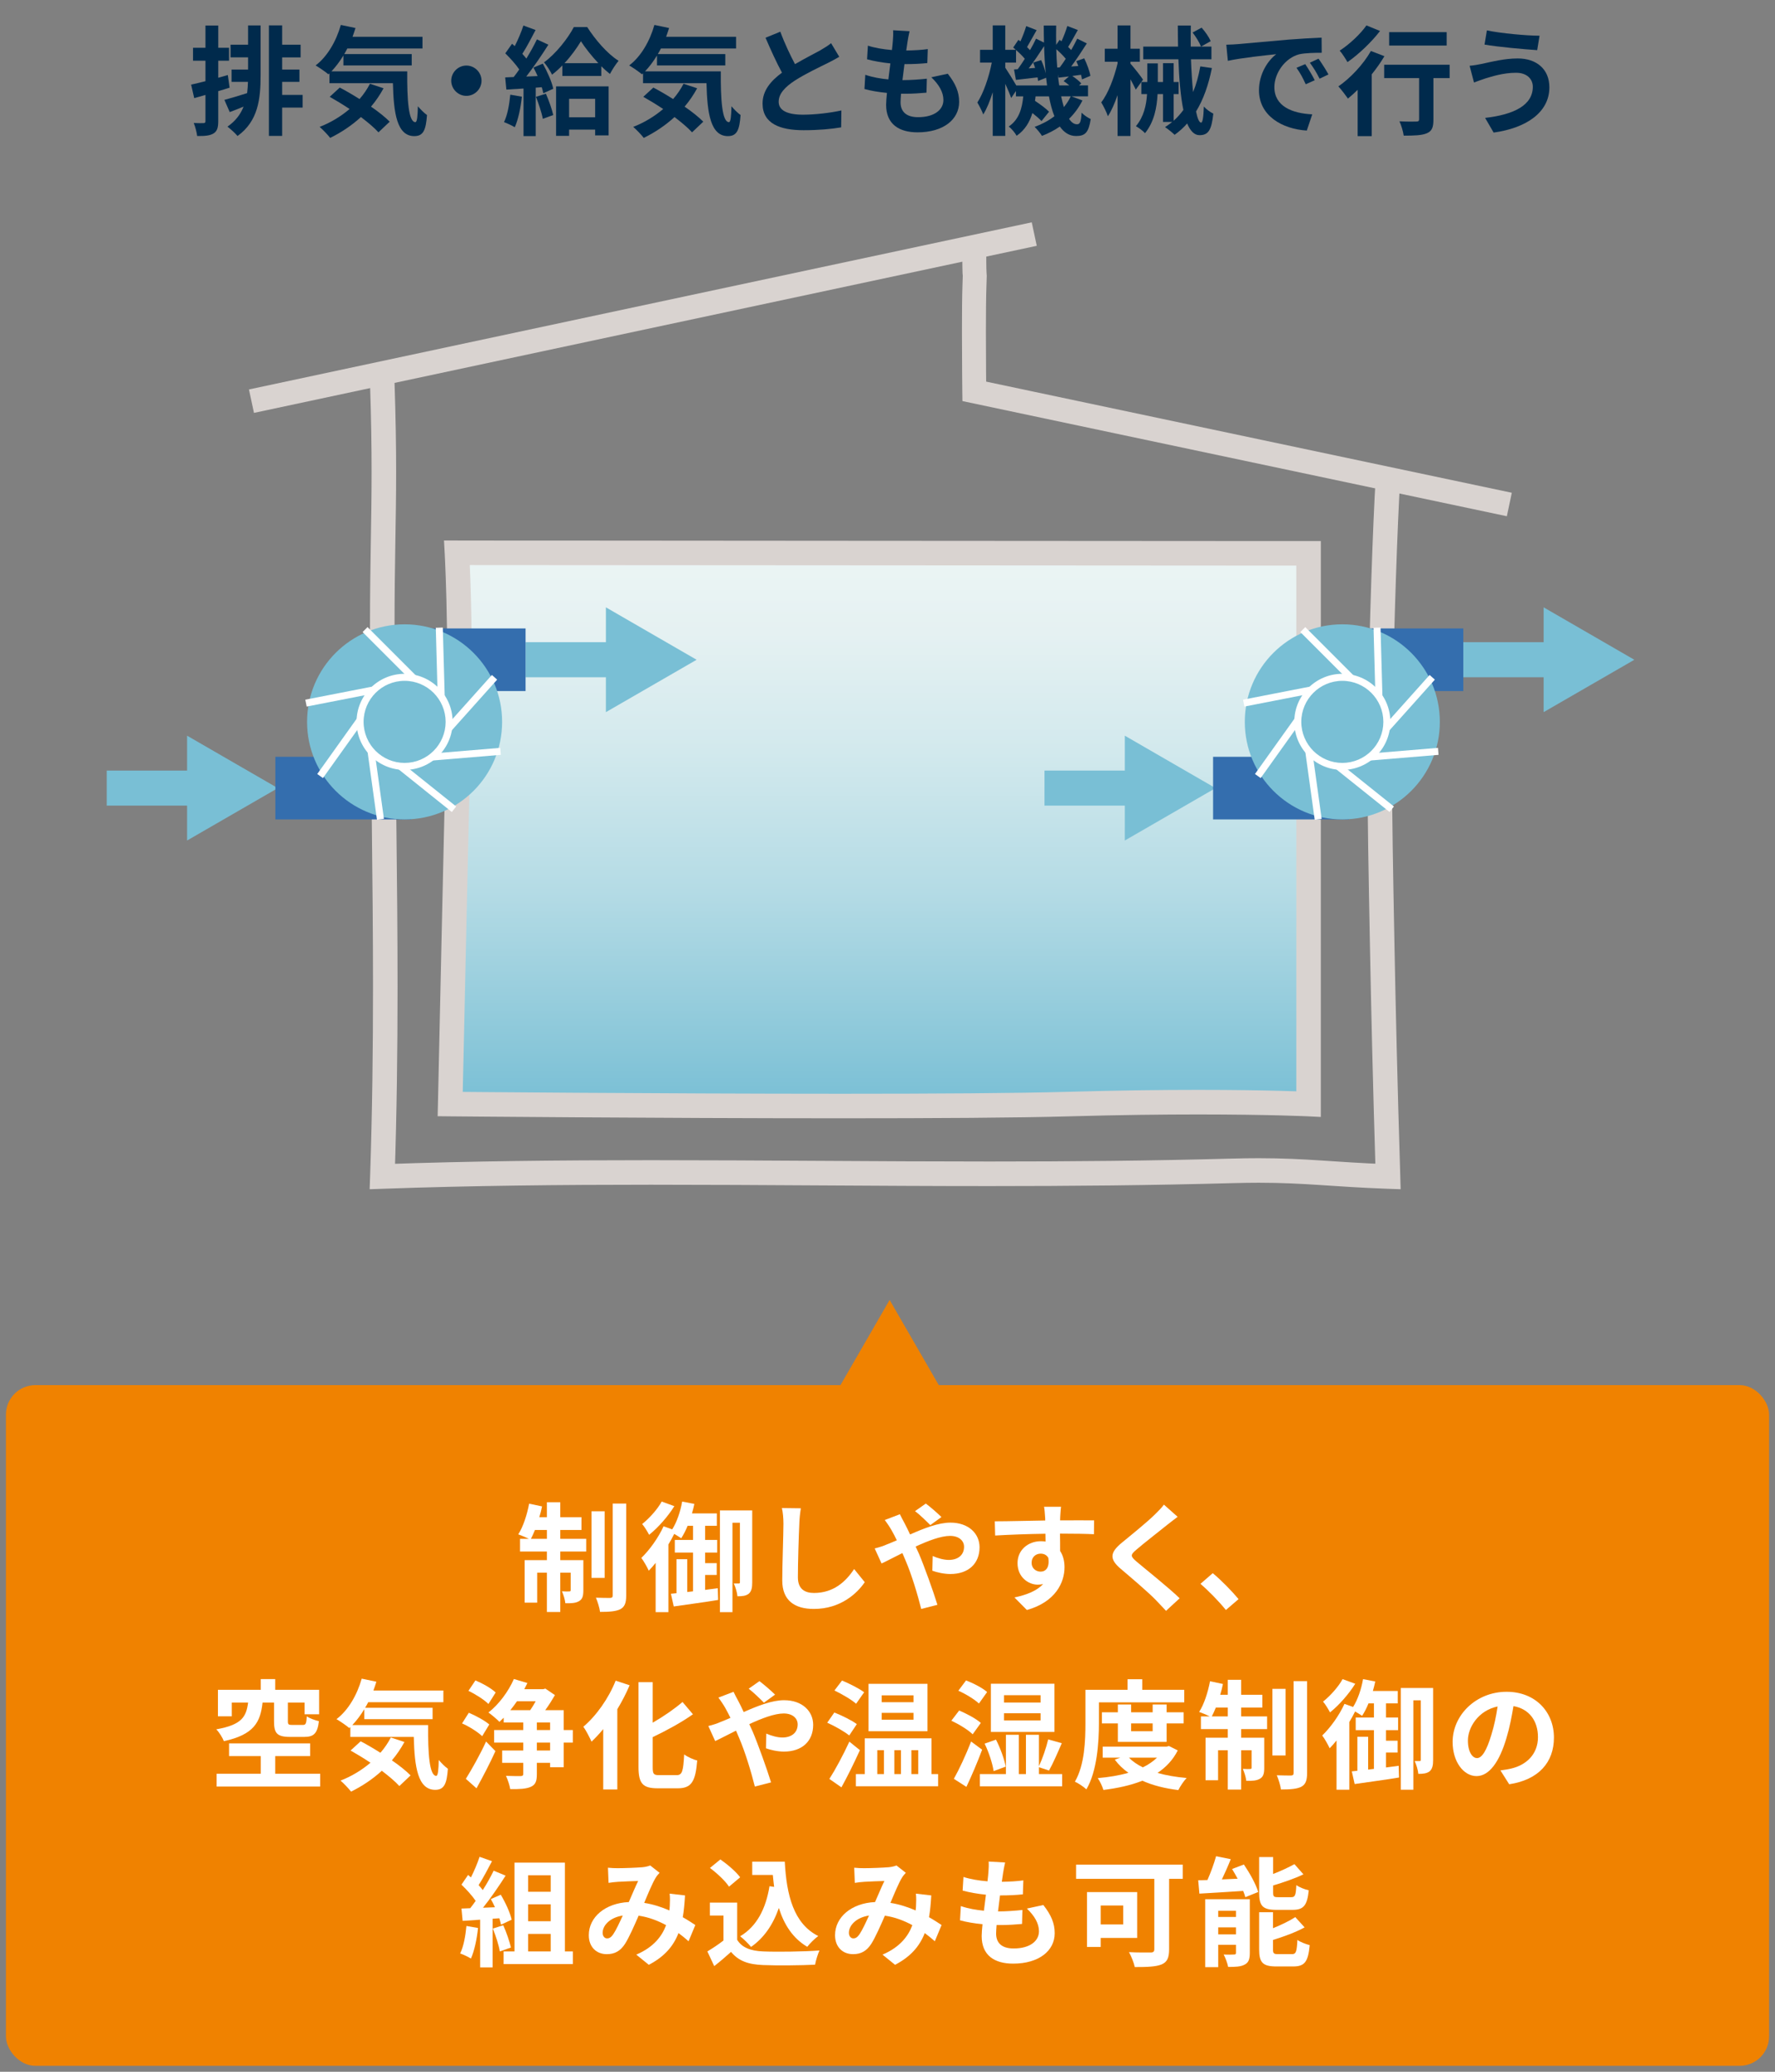 <?xml version="1.0" encoding="UTF-8"?><svg id="layout" xmlns="http://www.w3.org/2000/svg" width="300" height="350" xmlns:xlink="http://www.w3.org/1999/xlink" viewBox="0 0 300 350"><rect x="0" y="0" width="300" height="350" fill="#808080" stroke="none"/><defs><linearGradient id="_称未設定グラデーション_22" x1="-4561.684" y1="2162.527" x2="-4559.069" y2="2162.527" gradientTransform="translate(77677.273 163634.076) rotate(90) scale(35.851)" gradientUnits="userSpaceOnUse"><stop offset="0" stop-color="#ecf5f4"/><stop offset=".152" stop-color="#e5f1f2"/><stop offset=".366" stop-color="#d2e9ed"/><stop offset=".617" stop-color="#b4dbe5"/><stop offset=".894" stop-color="#8ac7d9"/><stop offset="1" stop-color="#79bfd5"/></linearGradient></defs><g><path d="M38.805,14.815c-.64,.2-1.28,.4-1.92,.58v5.061c0,1.101-.181,1.701-.78,2.081-.62,.38-1.461,.46-2.781,.44-.06-.58-.319-1.56-.58-2.2,.7,.04,1.4,.04,1.641,.02,.24,0,.34-.08,.34-.34v-4.421c-.66,.2-1.32,.38-1.9,.54l-.52-2.28c.68-.14,1.52-.36,2.42-.58v-3.461h-2.101v-2.18h2.101v-3.761h2.161v3.761h1.82v2.18h-1.82v2.881l1.62-.46,.3,2.141Zm3.121-10.522h2.12V12.714c0,4.021-.42,7.762-3.9,10.262-.4-.48-1.221-1.22-1.701-1.58,1.381-.96,2.221-2.101,2.721-3.381-.8,.34-1.601,.64-2.34,.92l-.9-2.061c1-.26,2.38-.68,3.841-1.14,.08-.62,.12-1.26,.14-1.9h-2.761v-2.081h2.781v-2.061h-2.961v-2.141h2.961v-3.261Zm9.222,13.883h-3.461v4.781h-2.24V4.292h2.24v3.261h3.121v2.141h-3.121v2.061h2.921v2.081h-2.921v2.2h3.461v2.141Z" style="fill:#002a4c;"/><path d="M68.827,12.054c-.04,4.801,.22,8.582,1.38,8.582,.3-.02,.38-1.06,.42-2.681,.46,.54,1.061,1.14,1.54,1.48-.18,2.5-.6,3.561-2.14,3.561-2.921,0-3.501-3.821-3.621-8.942h-10.723v-1.66l-.18,.16c-.46-.4-1.58-1.161-2.16-1.5,1.98-1.5,3.48-4.081,4.261-6.841l2.48,.52c-.16,.5-.32,1-.5,1.48h11.822v1.98h-12.703c-.159,.32-.34,.64-.52,.94h11.402v1.92h-11.543v-1.68c-.62,1.02-1.3,1.92-2.02,2.68h12.803Zm-4.001,2.861c-.601,1.1-1.301,2.141-2.121,3.101,1.261,.86,2.381,1.76,3.161,2.541l-1.9,1.8c-.7-.78-1.761-1.66-2.961-2.581-1.58,1.44-3.36,2.621-5.201,3.521-.38-.5-1.26-1.42-1.78-1.86,1.86-.72,3.581-1.761,5.062-3.021-1.141-.76-2.301-1.46-3.361-2.06l1.7-1.561c1.041,.54,2.201,1.22,3.341,1.94,.7-.8,1.28-1.66,1.761-2.581l2.301,.76Z" style="fill:#002a4c;"/><path d="M78.825,11.074c1.4,0,2.561,1.16,2.561,2.561s-1.16,2.561-2.561,2.561-2.561-1.16-2.561-2.561,1.16-2.561,2.561-2.561Z" style="fill:#002a4c;"/><path d="M88.204,16.335c-.2,1.88-.62,3.881-1.2,5.161-.42-.26-1.301-.68-1.82-.86,.58-1.18,.9-2.96,1.06-4.641l1.961,.34Zm3.541-5.582c.76,1.36,1.54,3.101,1.76,4.241l-1.68,.76c-.061-.3-.141-.64-.261-1.021l-1.02,.08v8.182h-2.061V14.955l-2.901,.18-.199-2.061,1.439-.06c.301-.38,.62-.82,.94-1.28-.58-.86-1.54-1.92-2.36-2.721l1.141-1.62c.14,.12,.3,.26,.46,.4,.56-1.1,1.12-2.42,1.46-3.481l2.061,.76c-.72,1.36-1.521,2.921-2.24,4.021,.24,.28,.479,.54,.68,.8,.681-1.121,1.32-2.261,1.78-3.241l1.94,.9c-1.1,1.741-2.48,3.761-3.74,5.381l1.92-.08c-.22-.5-.46-1-.7-1.44l1.581-.66Zm.52,5.081c.5,1.141,1.021,2.601,1.24,3.601l-1.76,.64c-.181-1-.7-2.541-1.16-3.721l1.68-.521Zm6.981-11.262c1.341,2.101,3.361,4.481,5.302,5.701-.501,.6-1.061,1.48-1.461,2.221-.479-.38-.98-.82-1.46-1.3v1.64h-6.581v-1.78c-.561,.58-1.141,1.1-1.741,1.56-.3-.62-.899-1.56-1.36-2.08,2.021-1.46,4.062-4.081,5.041-5.961h2.261Zm-5.261,10.022h8.882v8.282h-2.28v-.98h-4.401v1.06h-2.2V14.595Zm7.142-3.921c-1.141-1.22-2.221-2.58-2.94-3.701-.681,1.121-1.641,2.48-2.781,3.701h5.722Zm-4.941,6.021v3.121h4.401v-3.121h-4.401Z" style="fill:#002a4c;"/><path d="M121.827,12.054c-.04,4.801,.22,8.582,1.38,8.582,.3-.02,.38-1.06,.42-2.681,.46,.54,1.061,1.14,1.54,1.48-.18,2.5-.6,3.561-2.14,3.561-2.921,0-3.501-3.821-3.621-8.942h-10.723v-1.66l-.18,.16c-.46-.4-1.58-1.161-2.16-1.5,1.98-1.5,3.48-4.081,4.261-6.841l2.48,.52c-.16,.5-.32,1-.5,1.48h11.822v1.98h-12.703c-.159,.32-.34,.64-.52,.94h11.402v1.92h-11.543v-1.68c-.62,1.02-1.3,1.92-2.02,2.68h12.803Zm-4.001,2.861c-.601,1.1-1.301,2.141-2.121,3.101,1.261,.86,2.381,1.76,3.161,2.541l-1.9,1.8c-.7-.78-1.761-1.66-2.961-2.581-1.58,1.44-3.36,2.621-5.201,3.521-.38-.5-1.26-1.42-1.78-1.86,1.86-.72,3.581-1.761,5.062-3.021-1.141-.76-2.301-1.46-3.361-2.06l1.7-1.561c1.041,.54,2.201,1.22,3.341,1.94,.7-.8,1.28-1.66,1.761-2.581l2.301,.76Z" style="fill:#002a4c;"/><path d="M141.847,9.594c-.6,.36-1.24,.7-1.96,1.061-1.24,.62-3.721,1.78-5.521,2.94-1.66,1.08-2.761,2.22-2.761,3.601,0,1.42,1.381,2.181,4.121,2.181,2.041,0,4.721-.32,6.481-.72l-.04,2.861c-1.681,.28-3.78,.48-6.361,.48-3.94,0-6.922-1.1-6.922-4.501,0-2.201,1.381-3.821,3.281-5.221-.92-1.7-1.881-3.801-2.78-5.901l2.5-1.02c.761,2.061,1.681,3.961,2.48,5.481,1.62-.94,3.341-1.82,4.281-2.34,.74-.44,1.32-.78,1.82-1.2l1.38,2.3Z" style="fill:#002a4c;"/><path d="M160.188,12.455c1.32,1.68,1.92,3.081,1.92,4.761,0,2.981-2.681,5.141-7.021,5.141-3.12,0-5.321-1.36-5.321-4.661,0-.48,.061-1.181,.141-2-1.44-.14-2.741-.36-3.801-.66l.14-2.401c1.28,.44,2.62,.66,3.9,.78,.12-.88,.221-1.8,.341-2.701-1.381-.14-2.781-.38-3.941-.7l.141-2.301c1.14,.38,2.62,.62,4.061,.74,.08-.6,.12-1.14,.16-1.581,.04-.54,.08-1.1,.04-1.76l2.78,.16c-.16,.72-.26,1.24-.34,1.76-.061,.34-.12,.86-.22,1.5,1.42-.02,2.7-.1,3.641-.24l-.08,2.361c-1.181,.12-2.261,.18-3.861,.18-.12,.88-.239,1.82-.34,2.701h.14c1.221,0,2.681-.1,3.981-.24l-.061,2.361c-1.12,.1-2.28,.18-3.5,.18h-.801c-.04,.581-.08,1.081-.08,1.44,0,1.621,1.001,2.521,2.961,2.521,2.761,0,4.281-1.26,4.281-2.9,0-1.34-.761-2.621-2.041-3.841l2.781-.6Z" style="fill:#002a4c;"/><path d="M182.948,16.976c-.58,1.16-1.341,2.2-2.261,3.101,.4,.6,.84,.92,1.34,.92s.681-.38,.78-1.96c.44,.46,1.081,.86,1.541,1.081-.36,2.26-.921,2.86-2.48,2.86-1.121,0-2.021-.58-2.741-1.6-.92,.64-1.94,1.16-3.021,1.58-.26-.44-.84-1.14-1.24-1.52,1.261-.46,2.381-1.061,3.341-1.801-.38-.96-.681-2.08-.92-3.36h-2.261c-.021,.26-.061,.52-.1,.76,.88,.58,1.86,1.3,2.38,1.84l-1.28,1.58c-.34-.38-.92-.88-1.54-1.36-.46,1.521-1.24,2.861-2.661,3.841-.26-.48-.859-1.22-1.34-1.56,1.761-1.18,2.261-3.081,2.461-5.101h-1.24v-.9l-.801,1.18c-.2-.6-.6-1.52-1-2.4v8.802h-2.12v-7.381c-.461,1.46-1.001,2.8-1.601,3.761-.22-.62-.681-1.48-1-2.021,1.04-1.58,1.98-4.361,2.44-6.741h-1.98v-2.161h2.141V4.292h2.12v4.121h1.78c-.14-.14-.3-.26-.44-.38l.881-1.3,.34,.26c.38-.84,.76-1.84,.98-2.581l1.76,.68c-.56,.96-1.14,2.061-1.62,2.861,.18,.18,.36,.36,.5,.52,.4-.68,.74-1.34,1.021-1.94l1.34,.66c-.02-.94-.04-1.9-.04-2.881h2.101c-.02,1.121-.02,2.201,0,3.261l.58-.84,.32,.24c.38-.82,.76-1.82,.98-2.581l1.78,.68c-.561,1-1.141,2.081-1.641,2.861,.181,.18,.36,.36,.521,.52,.38-.66,.74-1.34,1.02-1.92l1.621,.8c-.801,1.26-1.761,2.72-2.641,3.901l1.2-.08c-.101-.28-.221-.56-.34-.82l1.34-.48c.46,.94,.92,2.18,1.04,2.96l-1.42,.6c-.04-.22-.08-.5-.16-.78l-1.48,.2c.58,.38,1.2,.88,1.521,1.26l-.38,.34h1.521v1.84h-2.801l1.86,.7Zm-5.981-2.541c-.04-.42-.101-.86-.16-1.3l-1.36,.54c-.02-.18-.04-.38-.08-.6-1.3,.14-2.54,.3-3.66,.42l-.32-1.76,.62-.04c.38-.52,.8-1.12,1.2-1.76-.38-.46-.94-1.021-1.48-1.48v2.121h-1.82v.86c.42,.62,1.38,2.161,1.86,3.001h5.201Zm-1-4.281c.319,.68,.62,1.541,.78,2.241-.141-1.46-.24-3.001-.28-4.601-.801,1.24-1.74,2.641-2.601,3.761l1.08-.08c-.1-.32-.2-.62-.32-.9l1.341-.42Zm3.16,1.22c.32-.42,.66-.92,1-1.44-.42-.521-1.02-1.121-1.6-1.621,.02,1.08,.08,2.101,.16,3.101l.439-.04Zm1.601,3.061c-.3-.26-.641-.521-.96-.74l.9-.78c-.62,.06-1.201,.14-1.761,.2l-.12-.56c.06,.66,.14,1.28,.24,1.88h1.7Zm-1.38,1.84c.14,.66,.3,1.28,.46,1.82,.46-.56,.86-1.16,1.16-1.82h-1.62Z" style="fill:#002a4c;"/><path d="M191.966,15.135c-.2-.42-.54-1.081-.9-1.741v9.582h-2.181v-6.901c-.5,1.4-1.04,2.681-1.641,3.561-.2-.66-.74-1.72-1.12-2.34,1.181-1.5,2.2-4.221,2.761-6.582v-.28h-2.16v-2.201h2.16v-3.941h2.181v3.941h1.58v2.201h-1.58v.32c.5,.541,1.84,2.241,2.12,2.701l-1.22,1.681Zm12.862-3.641c-.58,2.881-1.44,5.321-2.681,7.342,.24,1.18,.54,1.88,.86,1.88,.24,0,.4-.86,.46-2.721,.42,.48,1.101,.96,1.601,1.2-.3,2.821-.86,3.641-2.341,3.641-.88,0-1.561-.74-2.08-1.98-.62,.72-1.341,1.36-2.121,1.92-.319-.32-1.14-1-1.62-1.3,.44-.28,.841-.58,1.221-.88h-1.561v-4.701h-.92c-.12,2.301-.58,4.701-2.121,6.602-.34-.38-1.06-.92-1.54-1.18,1.341-1.601,1.761-3.541,1.881-5.421h-.961v-2.04h1.001v-3.141h1.78v3.141h.88v-3.181h1.801v3.181h.84v2.04h-.84v4.501c.6-.54,1.14-1.14,1.64-1.82-.479-2.28-.72-5.301-.84-8.562h-5.941v-2.141h5.882c-.021-1.16-.04-2.38-.04-3.561h2.2c-.021,1.201-.04,2.401-.021,3.561h3.501v2.141h-3.461c.08,2.04,.2,3.94,.36,5.541,.54-1.3,.94-2.761,1.221-4.341l1.96,.28Zm-1.74-6.821c.62,.68,1.26,1.62,1.54,2.28l-1.641,.92c-.239-.64-.859-1.661-1.42-2.38l1.521-.82Z" style="fill:#002a4c;"/><path d="M209.204,7.454c1.661-.14,4.941-.44,8.562-.76,2.04-.16,4.2-.28,5.601-.34l.021,2.561c-1.061,0-2.761,.02-3.821,.26-2.4,.64-4.181,3.201-4.181,5.541,0,3.261,3.041,4.441,6.401,4.601l-.92,2.741c-4.161-.26-8.082-2.5-8.082-6.802,0-2.86,1.58-5.101,2.921-6.101-1.721,.18-5.882,.62-8.182,1.12l-.261-2.721c.801-.02,1.561-.06,1.94-.1Zm13.003,6.101l-1.521,.68c-.5-1.1-.92-1.88-1.56-2.781l1.479-.62c.48,.72,1.221,1.92,1.601,2.721Zm2.32-.98l-1.5,.72c-.54-1.08-1-1.82-1.641-2.7l1.461-.68c.5,.7,1.26,1.88,1.68,2.661Z" style="fill:#002a4c;"/><path d="M233.985,9.494c-.6,1.021-1.34,2.061-2.141,3.061v10.442h-2.38v-7.822c-.561,.541-1.101,1.041-1.641,1.48-.34-.48-1.141-1.56-1.62-2.061,2.04-1.4,4.221-3.721,5.501-5.981l2.28,.88Zm-.74-4.261c-1.44,1.88-3.601,3.941-5.501,5.261-.3-.52-.9-1.48-1.32-1.94,1.66-1.061,3.561-2.861,4.521-4.261l2.3,.94Zm11.763,7.962h-2.74v7.021c0,1.28-.24,1.94-1.12,2.3-.841,.36-2.121,.4-3.901,.4-.1-.7-.4-1.74-.72-2.42,1.14,.06,2.46,.06,2.82,.04,.36,0,.5-.08,.5-.38v-6.961h-5.901v-2.261h11.062v2.261Zm-.5-5.501h-9.722v-2.26h9.722v2.26Z" style="fill:#002a4c;"/><path d="M256.206,12.294c-2.181,0-4.141,.66-5.161,.96-.58,.18-1.34,.48-1.92,.68l-.74-2.82c.66-.06,1.521-.2,2.16-.34,1.46-.32,3.681-.9,5.981-.9,3.141,0,5.341,1.78,5.341,4.881,0,4.241-3.921,6.881-9.422,7.642l-1.44-2.48c4.921-.56,8.062-2.161,8.062-5.261,0-1.3-1-2.38-2.86-2.36Zm4.001-6.261l-.4,2.44c-2.32-.16-6.621-.54-8.901-.94l.399-2.4c2.301,.5,6.802,.9,8.902,.9Z" style="fill:#002a4c;"/></g><g><rect x="76.093" y="93.392" width="145.077" height="93.862" style="fill:url(#_称未設定グラデーション_22);"/><path d="M77.557,121.071c-.371,15.335-1.462,65.255-1.464,65.452,0,0,78.906,.732,104.511,0,25.422-.727,40.352-.011,40.566,0V93.476h-10.845c-4.757,0-133.092-.084-133.092-.084,0,0,.685,12.322,.324,27.679" style="fill:none;"/><polyline points="42.925 69.754 175.227 41.526 174.38 37.559 42.077 65.794" style="fill:#d9d3d0;"/><path d="M162.641,42.422c0,2.294,.023,3.235,.042,3.727l.047,.528,.003,.016,1.261-.167-1.268,.073,.008,.094,1.261-.167-1.268,.073,.873-.05-.876,.024,.003,.026,.873-.05-.876,.024c.003,.078-.013,.481-.049,1.504-.073,1.98-.089,4.964-.089,7.963,0,5.052,.058,10.097,.058,10.102l.023,1.616,92.014,19.454,.837-3.965-90.429-19.111-.419,1.98,2.024-.026c-.005-.011-.06-5.034-.06-10.05,0-2.976,.024-5.947,.092-7.817,.037-1.041,.047-1.386,.05-1.65l-.034-.463-.026,.003,.026-.003-.026,.003,.026-.003c-.008-.024-.052-.724-.047-3.687h-4.051Z" style="fill:#d9d3d0;"/><path d="M232.522,80.592c-.481,7.657-1.067,25.116-1.3,38.871-.063,3.646-.092,7.051-.092,10.521,0,8.272,.162,16.891,.413,29.988,.188,9.76,.486,23.011,.975,38.845l2.074-.063,.073-2.071c-9.174-.327-13.774-1.017-21.93-1.02-1.373,0-2.843,.021-4.456,.065-13.764,.382-27.459,.494-41.081,.494-19.248,0-38.333-.222-57.198-.222-15.296,0-30.459,.144-45.451,.683l.078,2.071,2.074,.071c.363-10.884,.489-21.496,.489-32.132,0-18.081-.361-36.225-.489-55.865-.016-1.723-.018-3.339-.018-4.869-.003-11.177,.269-17.728,.269-26.287,0-4.268-.071-9.03-.272-15.084l-4.145,.139c.204,6.017,.269,10.719,.269,14.945,.005,8.457-.272,15.034-.272,26.287,0,1.54,.005,3.167,.021,4.898,.128,19.671,.489,37.807,.489,55.836,0,10.602-.123,21.17-.489,31.988l-.079,2.226,2.223-.078c14.919-.534,30.037-.683,45.302-.683,18.842,0,37.922,.228,57.198,.228,13.64,0,27.378-.118,41.196-.5,1.574-.042,3.007-.065,4.341-.065,7.861,0,12.406,.683,21.781,1.02l2.212,.078-.063-2.215c-.494-15.819-.787-29.052-.978-38.798-.251-13.097-.408-21.693-.408-29.909,0-3.444,.026-6.823,.089-10.447,.23-13.69,.819-31.172,1.292-38.686l-4.139-.259Z" style="fill:#d9d3d0;"/><path d="M77.233,93.392v2.074s128.33,.084,133.089,.084h10.847v-2.074h-2.074v93.046h2.074l.102-2.074c-.032,0-6.713-.327-18.774-.327-6.028,0-13.4,.084-21.954,.327-8.486,.243-22.942,.327-38.416,.327s-31.98-.084-44.614-.165c-6.321-.042-11.671-.079-15.442-.113-3.774-.029-5.957-.05-5.965-.05l-.016,2.074,2.071,.045c0-.008,.073-3.133,.183-8.068,.319-14.804,1.007-45.856,1.284-57.376,.076-3.248,.107-6.357,.107-9.25,0-10.855-.434-18.573-.434-18.599l-2.068,.118v0l-2.071,.113s.029,.468,.065,1.352c.12,2.641,.358,8.959,.358,17.017,0,2.864-.029,5.939-.105,9.15-.369,15.369-1.462,65.452-1.462,65.452l-.05,2.097,2.103,.023s35.077,.327,66.056,.327c15.492,0,29.956-.079,38.537-.327,8.515-.241,15.845-.324,21.834-.324s10.646,.084,13.795,.16c1.572,.039,2.767,.081,3.575,.112,.8,.029,1.203,.047,1.203,.047l2.17,.11V91.407h-12.919c-2.377,0-35.65-.026-68.323-.044-16.339-.016-32.532-.024-44.638-.034-6.054-.005-11.083-.005-14.603-.005-3.52-.003-5.518-.008-5.526-.008h-2.189l.118,2.189,2.071-.113Z" style="fill:#d9d3d0;"/><polyline points="18.04 136.1 34.212 136.1 34.212 130.179 18.04 130.179" style="fill:#79bfd5;"/><polygon points="31.621 141.995 46.956 133.143 31.621 124.286 31.621 141.995" style="fill:#79bfd5;"/><polyline points="88.83 114.416 104.997 114.416 104.997 108.493 88.83 108.493" style="fill:#79bfd5;"/><polygon points="102.404 120.309 117.736 111.46 102.404 102.602 102.404 120.309" style="fill:#79bfd5;"/><rect x="46.542" y="127.854" width="22.977" height="10.578" style="fill:#346eae;"/><rect x="65.86" y="106.167" width="22.969" height="10.578" style="fill:#346eae;"/><path d="M84.864,121.949c0,9.103-7.377,16.483-16.481,16.483s-16.483-7.38-16.483-16.483,7.383-16.478,16.483-16.478,16.481,7.38,16.481,16.478" style="fill:#79bfd5;"/><polyline points="61.284 106.778 71.214 116.705 72.046 115.866 62.121 105.941" style="fill:#fff;"/><polyline points="73.655 106.053 74.037 120.086 75.229 120.052 74.839 106.019" style="fill:#fff;"/><polyline points="83.14 114.028 73.778 124.489 74.662 125.276 84.024 114.818" style="fill:#fff;"/><polyline points="84.545 126.343 70.556 127.502 70.653 128.681 84.641 127.523" style="fill:#fff;"/><polyline points="77.103 136.249 66.15 127.478 65.41 128.404 76.365 137.175" style="fill:#fff;"/><polyline points="64.89 138.333 62.963 124.431 61.789 124.596 63.716 138.495" style="fill:#fff;"/><polyline points="54.583 131.447 62.74 120.024 61.775 119.334 53.621 130.759" style="fill:#fff;"/><polyline points="51.832 119.365 65.612 116.676 65.381 115.513 51.602 118.203" style="fill:#fff;"/><path d="M51.9,121.949c0,9.103,7.383,16.481,16.483,16.481s16.481-7.377,16.481-16.481-7.38-16.481-16.481-16.481-16.483,7.383-16.483,16.481" style="fill:none;"/><path d="M75.913,121.949c0,4.158-3.376,7.529-7.529,7.529s-7.532-3.371-7.532-7.529,3.373-7.524,7.532-7.524,7.529,3.368,7.529,7.524" style="fill:#79bfd5;"/><path d="M75.913,121.949h-.594c-.01,3.831-3.104,6.93-6.935,6.938-3.834-.008-6.927-3.107-6.933-6.938,.005-3.826,3.099-6.927,6.933-6.93,3.831,.003,6.925,3.104,6.935,6.93h1.182c0-4.485-3.632-8.117-8.117-8.117s-8.123,3.632-8.123,8.117,3.635,8.117,8.123,8.12c4.485-.003,8.117-3.635,8.117-8.12h-.588Z" style="fill:#fff;"/><polyline points="176.534 136.1 192.7 136.1 192.7 130.179 176.534 130.179" style="fill:#79bfd5;"/><polygon points="190.11 141.995 205.443 133.143 190.11 124.286 190.11 141.995" style="fill:#79bfd5;"/><polyline points="247.319 114.416 263.483 114.416 263.483 108.493 247.319 108.493" style="fill:#79bfd5;"/><polygon points="260.895 120.309 276.227 111.46 260.895 102.602 260.895 120.309" style="fill:#79bfd5;"/><rect x="205.029" y="127.854" width="22.974" height="10.578" style="fill:#346eae;"/><rect x="224.353" y="106.167" width="22.966" height="10.578" style="fill:#346eae;"/><path d="M243.353,121.949c0,9.103-7.38,16.483-16.483,16.483s-16.481-7.38-16.481-16.483,7.383-16.478,16.481-16.478,16.483,7.38,16.483,16.478" style="fill:#79bfd5;"/><polyline points="219.773 106.778 229.7 116.705 230.534 115.866 220.612 105.941" style="fill:#fff;"/><polyline points="232.147 106.053 232.531 120.086 233.721 120.052 233.328 106.019" style="fill:#fff;"/><polyline points="241.626 114.028 232.267 124.489 233.15 125.276 242.51 114.818" style="fill:#fff;"/><polyline points="243.039 126.343 229.047 127.502 229.147 128.681 243.133 127.523" style="fill:#fff;"/><polyline points="235.594 136.249 224.639 127.478 223.897 128.404 234.851 137.175" style="fill:#fff;"/><polyline points="223.379 138.333 221.449 124.431 220.28 124.596 222.205 138.495" style="fill:#fff;"/><polyline points="213.072 131.447 221.231 120.024 220.266 119.334 212.109 130.759" style="fill:#fff;"/><polyline points="210.321 119.365 224.1 116.676 223.873 115.513 210.091 118.203" style="fill:#fff;"/><path d="M210.391,121.949c0,9.103,7.38,16.481,16.478,16.481s16.481-7.377,16.481-16.481-7.38-16.481-16.481-16.481-16.478,7.383-16.478,16.481" style="fill:none;"/><path d="M234.399,121.949c0,4.158-3.371,7.529-7.529,7.529s-7.529-3.371-7.529-7.529,3.374-7.524,7.529-7.524,7.529,3.368,7.529,7.524" style="fill:#79bfd5;"/><path d="M234.399,121.949h-.591c-.008,3.831-3.104,6.93-6.938,6.938-3.826-.008-6.928-3.107-6.933-6.938,.005-3.826,3.107-6.927,6.933-6.93,3.834,.003,6.93,3.104,6.938,6.93h1.182c0-4.485-3.635-8.117-8.12-8.117s-8.117,3.632-8.117,8.117,3.632,8.117,8.117,8.12c4.485-.003,8.12-3.635,8.12-8.12h-.591Z" style="fill:#fff;"/></g><g><rect x="1" y="234" width="298" height="115" rx="4.983" ry="4.983" style="fill:#f08200;"/><g><path d="M94.695,259.97h4.381v2.14h-4.381v1.46h3.9v5.101c0,.92-.14,1.48-.72,1.82-.561,.34-1.32,.38-2.321,.36-.06-.6-.319-1.44-.58-2.021,.561,.04,1.041,.04,1.24,.02,.181,0,.24-.04,.24-.24v-2.92h-1.76v6.641h-2.261v-6.641h-1.641v5.061h-2.12v-7.182h3.761v-1.46h-4.541v-2.14h1.5c-.52-.26-1.34-.6-1.8-.76,.819-1.26,1.479-3.281,1.84-5.181l2.181,.46c-.12,.62-.28,1.22-.46,1.82h1.28v-2.521h2.261v2.521h3.58v2.161h-3.58v1.5Zm-2.261,0v-1.5h-2.021c-.22,.56-.46,1.06-.681,1.5h2.701Zm9.762,6.601h-2.221v-11.262h2.221v11.262Zm3.641-12.562v15.523c0,1.28-.26,1.92-.979,2.32-.74,.38-1.9,.46-3.441,.46-.08-.66-.399-1.7-.7-2.4,1.021,.04,2.061,.04,2.4,.04,.32-.02,.44-.1,.44-.44v-15.503h2.28Z" style="fill:#fff;"/><path d="M121.316,268.312l.06,1.98c-2.601,.42-5.401,.8-7.502,1.101l-.479-2.141,.94-.1v-5.741h1.82v5.542l.979-.12v-6.542h-3.08v-2.141h3.08v-2.38h-.92c-.32,.8-.7,1.521-1.08,2.101-.26-.18-.74-.48-1.181-.74-.3,.6-.62,1.2-.979,1.78v11.442h-2.161v-8.322c-.38,.48-.779,.92-1.16,1.32-.22-.5-.88-1.68-1.26-2.16,1.4-1.34,2.86-3.381,3.761-5.341l1.46,.52c.78-1.24,1.381-2.98,1.681-4.701l2.061,.4c-.12,.54-.24,1.08-.4,1.6h4.201v2.101h-1.98v2.38h2.04v2.141h-2.04v1.78h1.96v2h-1.96v2.521l2.141-.28Zm-7.342-13.863c-1.08,1.741-2.74,3.621-4.261,4.841-.261-.5-.801-1.4-1.181-1.82,1.24-.98,2.641-2.561,3.301-3.801l2.141,.78Zm13.163,12.883c0,.84-.101,1.5-.601,1.92-.5,.36-1.061,.42-1.9,.42-.04-.6-.34-1.6-.62-2.16h.86c.14,0,.18-.06,.18-.24v-10.022h-1.26v15.103h-2.121v-17.184h5.462v12.163Z" style="fill:#fff;"/><path d="M135.355,254.809c-.141,.84-.24,1.84-.261,2.641-.1,2.12-.239,6.561-.239,9.021,0,2,1.2,2.641,2.72,2.641,3.281,0,5.361-1.88,6.782-4.041l1.8,2.22c-1.28,1.88-4.081,4.521-8.602,4.521-3.241,0-5.341-1.42-5.341-4.801,0-2.661,.199-7.862,.199-9.562,0-.94-.079-1.9-.26-2.681l3.201,.04Z" style="fill:#fff;"/><path d="M152.095,255.809c.18,.36,.58,1.18,.8,1.541,.301,.58,.62,1.22,.921,1.88,2.4-1.061,4.801-2,6.821-2,3.08,0,4.921,1.86,4.921,4.161,0,2.781-1.9,4.521-4.941,4.521-1.06,0-2.3-.28-3.04-.56l.06-2.48c.88,.38,1.881,.66,2.721,.66,1.521,0,2.581-.8,2.581-2.22,0-1.021-.86-1.841-2.361-1.841-1.54,0-3.7,.82-5.821,1.801l.561,1.22c.92,2.16,2.44,6.401,3.121,8.622l-2.741,.7c-.62-2.48-1.641-5.861-2.66-8.222l-.521-1.22c-1.42,.7-2.681,1.38-3.521,1.76l-1.16-2.541c.76-.18,1.641-.48,1.96-.64,.58-.22,1.181-.48,1.78-.74-.3-.6-.58-1.16-.88-1.68-.28-.5-.76-1.22-1.16-1.74l2.561-.98Zm5.141,1.84c-.699-.7-1.8-1.78-2.58-2.36l1.82-1.28c.721,.54,1.94,1.58,2.641,2.28l-1.881,1.36Z" style="fill:#fff;"/><path d="M184.897,259.189c-1.2-.06-3.061-.1-5.741-.1,.021,1,.021,2.081,.021,2.94,.5,.74,.74,1.701,.74,2.741,0,2.581-1.521,5.861-6.361,7.222l-2.101-2.121c2-.42,3.741-1.08,4.841-2.26-.28,.06-.58,.1-.9,.1-1.54,0-3.42-1.221-3.42-3.641,0-2.24,1.8-3.701,3.96-3.701,.28,0,.541,.02,.78,.06l-.02-1.32c-3.001,.04-6.062,.16-8.502,.3l-.06-2.401c2.26,0,5.86-.1,8.521-.14,0-.24,0-.46-.021-.6-.04-.64-.1-1.4-.18-1.72h2.881c-.061,.32-.12,1.38-.141,1.7,0,.16-.02,.36-.02,.601,2,0,4.701-.02,5.741,0l-.021,2.34Zm-9.021,6.321c.82,0,1.561-.62,1.301-2.34-.28-.48-.74-.7-1.301-.7-.76,0-1.521,.52-1.521,1.56,0,.92,.74,1.48,1.521,1.48Z" style="fill:#fff;"/><path d="M199.037,256.249c-.62,.46-1.28,.98-1.741,1.34-1.28,1.041-3.9,3.061-5.221,4.201-1.061,.9-1.04,1.12,.04,2.041,1.48,1.26,5.301,4.281,7.262,6.181l-2.301,2.121c-.56-.62-1.18-1.24-1.74-1.841-1.08-1.14-4.101-3.721-5.921-5.261-1.961-1.661-1.801-2.761,.18-4.401,1.54-1.26,4.261-3.461,5.602-4.781,.56-.54,1.2-1.2,1.52-1.66l2.321,2.06Z" style="fill:#fff;"/><path d="M207.195,271.992c-1.221-1.5-2.901-3.221-4.302-4.421l2.081-1.8c1.42,1.16,3.341,3.141,4.36,4.381l-2.14,1.84Z" style="fill:#fff;"/><path d="M44.375,287.629c-.359,3.321-1.46,5.421-6.541,6.521-.2-.56-.8-1.521-1.28-2,4.361-.76,5.062-2.16,5.381-4.521h-2.76v2.321h-2.341v-4.481h7.241v-1.801h2.44v1.801h7.422v4.141h-2.461v-1.98h-2.82v3.161c0,.54,.12,.62,.74,.62h1.78c.5,0,.601-.2,.681-1.46,.439,.34,1.42,.68,2.04,.82-.24,2.101-.88,2.661-2.48,2.661h-2.381c-2.24,0-2.721-.64-2.721-2.621v-3.181h-1.94Zm9.742,12.023v2.16h-17.503v-2.16h7.461v-2.981h-5.361v-2.14h13.703v2.14h-5.901v2.981h7.602Z" style="fill:#fff;"/><path d="M72.356,291.43c-.039,4.801,.221,8.582,1.381,8.582,.3-.02,.38-1.06,.42-2.681,.46,.54,1.061,1.14,1.54,1.48-.18,2.5-.6,3.561-2.14,3.561-2.921,0-3.501-3.821-3.621-8.942h-10.723v-1.66l-.18,.16c-.46-.4-1.58-1.161-2.16-1.5,1.98-1.5,3.48-4.081,4.261-6.841l2.48,.52c-.16,.5-.32,1-.5,1.48h11.822v1.98h-12.703c-.159,.32-.34,.64-.52,.94h11.402v1.92h-11.543v-1.68c-.62,1.02-1.3,1.92-2.021,2.68h12.803Zm-4,2.861c-.601,1.1-1.301,2.141-2.121,3.101,1.261,.86,2.381,1.76,3.161,2.541l-1.9,1.8c-.7-.78-1.761-1.66-2.961-2.581-1.58,1.44-3.36,2.621-5.201,3.521-.38-.5-1.26-1.42-1.78-1.86,1.86-.72,3.581-1.761,5.062-3.021-1.141-.76-2.301-1.46-3.361-2.06l1.7-1.561c1.041,.54,2.201,1.22,3.341,1.94,.7-.8,1.28-1.66,1.761-2.581l2.301,.76Z" style="fill:#fff;"/><path d="M81.494,293.31c-.72-.7-2.2-1.64-3.4-2.16l1.141-1.8c1.14,.48,2.68,1.3,3.46,1.98l-1.2,1.98Zm-2.761,7.202c.94-1.5,2.341-3.961,3.421-6.301l1.581,1.62c-.94,2.081-2.121,4.341-3.201,6.282l-1.801-1.601Zm3.821-12.643c-.72-.72-2.2-1.661-3.381-2.221l1.181-1.76c1.16,.48,2.681,1.32,3.42,2.041l-1.22,1.94Zm14.263,6.521h-1.54v4.161h-2.301v-.74h-2.24v1.9c0,1.201-.22,1.801-1.04,2.161-.761,.34-1.9,.4-3.461,.38-.1-.66-.42-1.6-.72-2.24,1.02,.04,2.14,.04,2.48,.04,.34-.02,.439-.1,.439-.38v-1.86h-3.561v-2.08h3.561v-1.34h-4.921v-2.121h4.921v-1.28h-3.301v-.8c-.239,.24-.479,.48-.72,.7-.42-.44-1.32-1.2-1.86-1.58,1.7-1.32,3.36-3.501,4.301-5.662l2.28,.68c-.16,.34-.34,.68-.52,1.041h3.2l.36-.1,1.62,1.1c-.44,.76-1.04,1.721-1.641,2.541h3.121v3.361h1.54v2.121Zm-9.441-6.981c-.36,.54-.74,1.02-1.12,1.5h3.36c.32-.46,.64-.98,.92-1.5h-3.16Zm3.36,4.861h2.24v-1.28h-2.24v1.28Zm2.24,2.121h-2.24v1.34h2.24v-1.34Z" style="fill:#fff;"/><path d="M106.415,284.708c-.58,1.36-1.28,2.721-2.08,4.041v13.562h-2.381v-10.202c-.64,.78-1.32,1.5-1.98,2.121-.26-.6-.94-1.92-1.38-2.521,2.16-1.82,4.261-4.761,5.461-7.782l2.36,.78Zm7.941,15.183c.961,0,1.121-.68,1.281-3.5,.56,.42,1.56,.88,2.2,1.02-.28,3.441-.9,4.701-3.261,4.701h-3.421c-2.521,0-3.24-.8-3.24-3.621v-14.303h2.4v6.841c1.88-1.08,3.721-2.36,5.041-3.501l1.76,2.081c-1.98,1.4-4.461,2.741-6.801,3.861v5.041c0,1.18,.14,1.38,1.1,1.38h2.94Z" style="fill:#fff;"/><path d="M123.975,285.809c.18,.36,.58,1.18,.8,1.541,.301,.58,.62,1.22,.921,1.88,2.4-1.061,4.801-2,6.821-2,3.08,0,4.921,1.86,4.921,4.161,0,2.781-1.9,4.521-4.941,4.521-1.06,0-2.3-.28-3.04-.56l.06-2.48c.88,.38,1.881,.66,2.721,.66,1.521,0,2.581-.8,2.581-2.22,0-1.021-.86-1.841-2.361-1.841-1.54,0-3.7,.82-5.821,1.801l.561,1.22c.92,2.16,2.44,6.401,3.121,8.622l-2.741,.7c-.62-2.48-1.641-5.861-2.66-8.222l-.521-1.22c-1.42,.7-2.681,1.38-3.521,1.76l-1.16-2.541c.76-.18,1.641-.48,1.96-.64,.58-.22,1.181-.48,1.78-.74-.3-.6-.58-1.16-.88-1.68-.28-.5-.76-1.22-1.16-1.74l2.561-.98Zm5.141,1.84c-.699-.7-1.8-1.78-2.58-2.36l1.82-1.28c.721,.54,1.94,1.58,2.641,2.28l-1.881,1.36Z" style="fill:#fff;"/><path d="M143.534,293.19c-.8-.66-2.46-1.601-3.721-2.161l1.2-1.72c1.24,.48,2.94,1.32,3.801,1.96l-1.28,1.92Zm1.801,2.48c-.94,2.08-2.061,4.361-3.121,6.281l-2.04-1.42c.979-1.521,2.32-4.001,3.381-6.301l1.78,1.44Zm-.641-7.842c-.78-.7-2.42-1.64-3.66-2.241l1.28-1.68c1.22,.5,2.92,1.36,3.74,1.98l-1.36,1.94Zm13.863,11.882v2.061h-13.903v-2.061h1.501v-6.041h11.282v6.041h1.12Zm-1.801-7.241h-9.962v-8.002h9.962v8.002Zm-8.481,7.241h1.12v-4.041h-1.12v4.041Zm6.121-13.303h-5.381v1.16h5.381v-1.16Zm0,2.961h-5.381v1.16h5.381v-1.16Zm-3.24,6.301v4.041h1.12v-4.041h-1.12Zm2.88,0v4.041h1.16v-4.041h-1.16Z" style="fill:#fff;"/><path d="M164.395,292.99c-.74-.74-2.32-1.7-3.601-2.3l1.32-1.721c1.22,.52,2.86,1.38,3.66,2.101l-1.38,1.92Zm1.6,2.601c-.779,2.081-1.74,4.341-2.66,6.281l-2.12-1.36c.86-1.52,2.021-4.001,2.92-6.301l1.86,1.38Zm-.54-7.802c-.72-.68-2.24-1.62-3.48-2.161l1.301-1.74c1.22,.46,2.8,1.28,3.561,1.96l-1.381,1.94Zm14.063,11.922v2.061h-13.903v-2.061h4.401v-6.641h2.181v6.641h1.2v-6.641h2.2v5.301c.6-1.28,1.24-3.141,1.561-4.521l2.3,.64c-.7,1.62-1.5,3.46-2.16,4.621l-1.7-.56v1.16h3.921Zm-11.583-.5c-.18-1.28-.819-3.221-1.52-4.641l1.92-.68c.74,1.44,1.421,3.321,1.641,4.561l-2.041,.76Zm10.282-6.621h-10.742v-8.142h10.742v8.142Zm-2.34-6.202h-6.182v1.24h6.182v-1.24Zm0,3.041h-6.182v1.221h6.182v-1.221Z" style="fill:#fff;"/><path d="M185.734,291.07c0,3.241-.3,8.142-2.12,11.222-.4-.4-1.4-1.06-1.94-1.3,1.66-2.84,1.78-7.001,1.78-9.922v-5.601h7.121v-1.781h2.48v1.781h7.102v2.12h-14.423v3.481Zm13.323,4.641c-.801,1.6-1.98,2.84-3.421,3.801,1.46,.42,3.12,.7,4.921,.86-.48,.5-1.101,1.42-1.4,2.041-2.301-.28-4.341-.8-6.081-1.58-1.961,.78-4.201,1.26-6.582,1.56-.18-.6-.6-1.5-.96-2,1.841-.16,3.601-.44,5.182-.9-.881-.62-1.661-1.36-2.301-2.221l.94-.34h-2.981v-1.86h10.783l.42-.1,1.48,.74Zm-10.123-1.44v-3.121h-2.7v-1.88h2.7v-1.32h2.241v1.32h3.641v-1.32h2.36v1.32h2.881v1.88h-2.881v3.121h-8.242Zm1.881,2.661c.601,.64,1.4,1.18,2.341,1.64,.92-.44,1.74-1,2.4-1.64h-4.741Zm.36-5.781v1.32h3.641v-1.32h-3.641Z" style="fill:#fff;"/><path d="M209.775,289.97h4.381v2.14h-4.381v1.46h3.9v5.101c0,.92-.14,1.48-.72,1.82-.561,.34-1.32,.38-2.321,.36-.06-.6-.319-1.44-.58-2.021,.561,.04,1.041,.04,1.24,.02,.181,0,.24-.04,.24-.24v-2.92h-1.76v6.641h-2.261v-6.641h-1.641v5.061h-2.12v-7.182h3.761v-1.46h-4.541v-2.14h1.5c-.52-.26-1.34-.6-1.8-.76,.819-1.26,1.479-3.281,1.84-5.181l2.181,.46c-.12,.62-.28,1.22-.46,1.82h1.28v-2.521h2.261v2.521h3.58v2.161h-3.58v1.5Zm-2.261,0v-1.5h-2.021c-.22,.56-.46,1.06-.681,1.5h2.701Zm9.762,6.601h-2.221v-11.262h2.221v11.262Zm3.641-12.562v15.523c0,1.28-.26,1.92-.979,2.32-.74,.38-1.9,.46-3.441,.46-.08-.66-.399-1.7-.7-2.4,1.021,.04,2.061,.04,2.4,.04,.32-.02,.44-.1,.44-.44v-15.503h2.28Z" style="fill:#fff;"/><path d="M236.396,298.312l.06,1.98c-2.601,.42-5.401,.8-7.502,1.101l-.479-2.141,.94-.1v-5.741h1.82v5.542l.979-.12v-6.542h-3.08v-2.141h3.08v-2.38h-.92c-.32,.8-.7,1.521-1.08,2.101-.26-.18-.74-.48-1.181-.74-.3,.6-.62,1.2-.979,1.78v11.442h-2.161v-8.322c-.38,.48-.779,.92-1.16,1.32-.22-.5-.88-1.68-1.26-2.16,1.4-1.34,2.86-3.381,3.761-5.341l1.46,.52c.78-1.24,1.381-2.98,1.681-4.701l2.061,.4c-.12,.54-.24,1.08-.4,1.6h4.201v2.101h-1.98v2.38h2.04v2.141h-2.04v1.78h1.96v2h-1.96v2.521l2.141-.28Zm-7.342-13.863c-1.08,1.741-2.74,3.621-4.261,4.841-.261-.5-.801-1.4-1.181-1.82,1.24-.98,2.641-2.561,3.301-3.801l2.141,.78Zm13.163,12.883c0,.84-.101,1.5-.601,1.92-.5,.36-1.061,.42-1.9,.42-.04-.6-.34-1.6-.62-2.16h.86c.14,0,.18-.06,.18-.24v-10.022h-1.26v15.103h-2.121v-17.184h5.462v12.163Z" style="fill:#fff;"/><path d="M253.596,299.091c.761-.1,1.32-.2,1.841-.32,2.54-.6,4.501-2.42,4.501-5.301,0-2.741-1.48-4.781-4.142-5.241-.279,1.681-.62,3.521-1.18,5.381-1.181,4.001-2.9,6.441-5.062,6.441-2.181,0-4.041-2.42-4.041-5.761,0-4.561,3.981-8.482,9.122-8.482,4.901,0,8.002,3.421,8.002,7.742,0,4.161-2.561,7.122-7.562,7.882l-1.48-2.341Zm-1.54-6.001c.46-1.46,.82-3.161,1.061-4.801-3.281,.68-5.021,3.561-5.021,5.741,0,2,.8,2.981,1.54,2.981,.82,0,1.62-1.24,2.421-3.921Z" style="fill:#fff;"/><path d="M80.795,325.711c-.2,1.88-.62,3.881-1.2,5.161-.42-.26-1.301-.68-1.82-.86,.58-1.18,.9-2.96,1.06-4.641l1.961,.34Zm2.46-1.561v8.222h-2.1v-8.062l-2.961,.2-.2-2.081,1.48-.06c.3-.38,.62-.8,.92-1.24-.58-.86-1.561-1.94-2.4-2.741l1.12-1.64c.16,.14,.32,.28,.48,.42,.56-1.1,1.12-2.44,1.46-3.481l2.101,.74c-.72,1.38-1.54,2.921-2.261,4.041,.261,.28,.5,.58,.7,.84,.721-1.121,1.36-2.281,1.841-3.281l2.021,.84c-1.12,1.761-2.521,3.801-3.821,5.421l2.021-.08c-.22-.48-.46-.96-.7-1.38l1.681-.74c.8,1.34,1.601,3.081,1.84,4.221l-1.8,.84c-.061-.32-.16-.68-.28-1.081l-1.141,.08Zm1.801,1.1c.54,1.181,1.061,2.741,1.301,3.761l-1.881,.66c-.16-1.02-.68-2.64-1.181-3.86l1.761-.561Zm11.763,4.421v2.141h-11.703v-2.141h1.841v-15.003h8.521v15.003h1.341Zm-7.562-12.862v2.78h3.82v-2.78h-3.82Zm3.82,4.901h-3.82v2.86h3.82v-2.86Zm-3.82,7.961h3.82v-2.96h-3.82v2.96Z" style="fill:#fff;"/><path d="M116.378,327.951c-.521-.46-1.101-.94-1.7-1.38-.881,2.241-2.381,3.981-5.021,5.361l-2.12-1.72c3.001-1.28,4.381-3.181,5.041-4.981-1.4-.76-2.961-1.36-4.641-1.6-.74,1.7-1.601,3.661-2.301,4.761-.78,1.201-1.721,1.741-3.081,1.741-1.74,0-3.04-1.2-3.04-3.201,0-3.061,2.78-5.421,6.761-5.602,.561-1.28,1.12-2.62,1.581-3.561-.78,.02-2.48,.08-3.381,.14-.42,.02-1.12,.1-1.62,.18l-.101-2.561c.521,.06,1.2,.08,1.641,.08,1.12,0,3.24-.08,4.161-.16,.479-.04,1-.16,1.34-.3l1.58,1.24c-.279,.3-.5,.56-.66,.84-.52,.84-1.24,2.561-1.94,4.241,1.541,.24,2.98,.72,4.262,1.28,.02-.24,.039-.46,.06-.68,.04-.76,.06-1.52-.021-2.16l2.601,.3c-.079,1.32-.18,2.561-.38,3.681,.82,.46,1.541,.94,2.121,1.32l-1.141,2.741Zm-11.122-4.341c-2.201,.34-3.401,1.68-3.401,2.92,0,.561,.341,.94,.74,.94s.681-.18,1.04-.68c.501-.74,1.061-1.96,1.621-3.181Z" style="fill:#fff;"/><path d="M124.596,327.711c.82,1.34,2.32,1.88,4.4,1.96,2.341,.1,6.842,.04,9.502-.16-.26,.56-.62,1.72-.74,2.4-2.4,.12-6.421,.16-8.802,.06-2.46-.1-4.101-.66-5.401-2.221-.88,.78-1.76,1.561-2.84,2.401l-1.16-2.481c.84-.5,1.84-1.16,2.72-1.84v-4.221h-2.3v-2.181h4.621v6.282Zm-1.381-8.982c-.62-.96-2.04-2.281-3.221-3.161l1.761-1.44c1.2,.84,2.66,2.08,3.341,3.021l-1.881,1.581Zm7.622,.04c-.08-.66-.16-1.34-.221-2.02h-3.48v-2.241h5.501c.301,5.661,1.501,10.482,5.661,12.563-.56,.4-1.42,1.24-1.86,1.82-2.46-1.46-3.921-3.761-4.801-6.562-1,2.86-2.521,5.061-4.701,6.582-.359-.46-1.28-1.38-1.84-1.801,2.801-1.66,4.341-4.641,4.961-8.461l.78,.12Z" style="fill:#fff;"/><path d="M157.998,327.951c-.521-.46-1.101-.94-1.7-1.38-.881,2.241-2.381,3.981-5.021,5.361l-2.12-1.72c3.001-1.28,4.381-3.181,5.041-4.981-1.4-.76-2.961-1.36-4.641-1.6-.74,1.7-1.601,3.661-2.301,4.761-.78,1.201-1.721,1.741-3.081,1.741-1.74,0-3.04-1.2-3.04-3.201,0-3.061,2.78-5.421,6.761-5.602,.561-1.28,1.12-2.62,1.581-3.561-.78,.02-2.48,.08-3.381,.14-.42,.02-1.12,.1-1.62,.18l-.101-2.561c.521,.06,1.2,.08,1.641,.08,1.12,0,3.24-.08,4.161-.16,.479-.04,1-.16,1.34-.3l1.58,1.24c-.279,.3-.5,.56-.66,.84-.52,.84-1.24,2.561-1.94,4.241,1.541,.24,2.981,.72,4.261,1.28,.021-.24,.04-.46,.061-.68,.04-.76,.06-1.52-.021-2.16l2.601,.3c-.08,1.32-.18,2.561-.38,3.681,.82,.46,1.541,.94,2.121,1.32l-1.141,2.741Zm-11.122-4.341c-2.201,.34-3.401,1.68-3.401,2.92,0,.561,.341,.94,.74,.94s.681-.18,1.04-.68c.501-.74,1.061-1.96,1.621-3.181Z" style="fill:#fff;"/><path d="M176.338,321.83c1.32,1.68,1.92,3.081,1.92,4.761,0,2.981-2.681,5.141-7.021,5.141-3.12,0-5.321-1.36-5.321-4.661,0-.48,.061-1.181,.141-2-1.44-.14-2.741-.36-3.801-.66l.14-2.401c1.28,.44,2.62,.66,3.9,.78,.12-.88,.221-1.8,.341-2.701-1.381-.14-2.781-.38-3.941-.7l.141-2.301c1.14,.38,2.62,.62,4.061,.74,.08-.6,.12-1.14,.16-1.581,.04-.54,.08-1.1,.04-1.76l2.78,.16c-.16,.72-.26,1.24-.34,1.76-.061,.34-.12,.86-.22,1.5,1.42-.02,2.7-.1,3.641-.24l-.08,2.361c-1.181,.12-2.261,.18-3.861,.18-.12,.88-.239,1.82-.34,2.701h.14c1.221,0,2.681-.1,3.981-.24l-.061,2.361c-1.12,.1-2.28,.18-3.5,.18h-.801c-.04,.581-.08,1.081-.08,1.44,0,1.621,1.001,2.521,2.961,2.521,2.761,0,4.281-1.26,4.281-2.9,0-1.34-.761-2.621-2.041-3.841l2.781-.6Z" style="fill:#fff;"/><path d="M199.898,317.409h-2.301v11.922c0,1.44-.34,2.141-1.28,2.541-1,.4-2.48,.44-4.521,.44-.14-.7-.62-1.88-.98-2.521,1.421,.08,3.161,.06,3.641,.06,.461,0,.641-.14,.641-.56v-11.882h-13.223v-2.401h18.023v2.401Zm-13.863,9.982v1.521h-2.32v-9.262h8.482v7.742h-6.162Zm0-5.481v3.201h3.801v-3.201h-3.801Z" style="fill:#fff;"/><path d="M210.236,314.988c.98,1.44,2.04,3.341,2.421,4.641l-2.181,.88c-.08-.32-.2-.68-.36-1.061-2.641,.18-5.361,.34-7.401,.46l-.2-2.261c.48,0,1-.02,1.561-.04,.56-1.26,1.12-2.8,1.46-4.021l2.48,.5c-.46,1.16-1,2.36-1.5,3.42l2.66-.12c-.3-.56-.62-1.121-.939-1.641l2-.76Zm1,14.943c0,1.04-.2,1.621-.86,1.96-.68,.38-1.6,.4-2.8,.4-.12-.62-.461-1.54-.761-2.1,.7,.04,1.5,.02,1.761,0,.24,0,.319-.06,.319-.3v-1.34h-3v3.781h-2.2v-11.482h7.541v9.082Zm-5.341-7.122v1.041h3v-1.041h-3Zm3,3.981v-1.18h-3v1.18h3Zm6.822-4.141c-2.341,0-2.901-.7-2.901-2.9v-6.021h2.361v2.861c1.34-.52,2.66-1.14,3.601-1.661l1.521,1.721c-1.501,.72-3.381,1.36-5.121,1.88v1.18c0,.72,.12,.8,.88,.8h2.181c.64,0,.78-.3,.86-2.041,.479,.36,1.46,.74,2.1,.88-.26,2.561-.88,3.3-2.72,3.3h-2.761Zm2.641,7.482c.68,0,.819-.38,.92-2.401,.5,.36,1.46,.72,2.08,.88-.26,2.821-.86,3.601-2.78,3.601h-2.841c-2.341,0-2.921-.68-2.921-2.881v-6.281h2.341v2.701c1.42-.581,2.801-1.24,3.761-1.88l1.58,1.74c-1.54,.84-3.521,1.56-5.341,2.12v1.601c0,.7,.141,.8,.92,.8h2.281Z" style="fill:#fff;"/></g><polygon points="150.359 219.61 135.7 245 165.018 245 150.359 219.61" style="fill:#f08200;"/></g></svg>